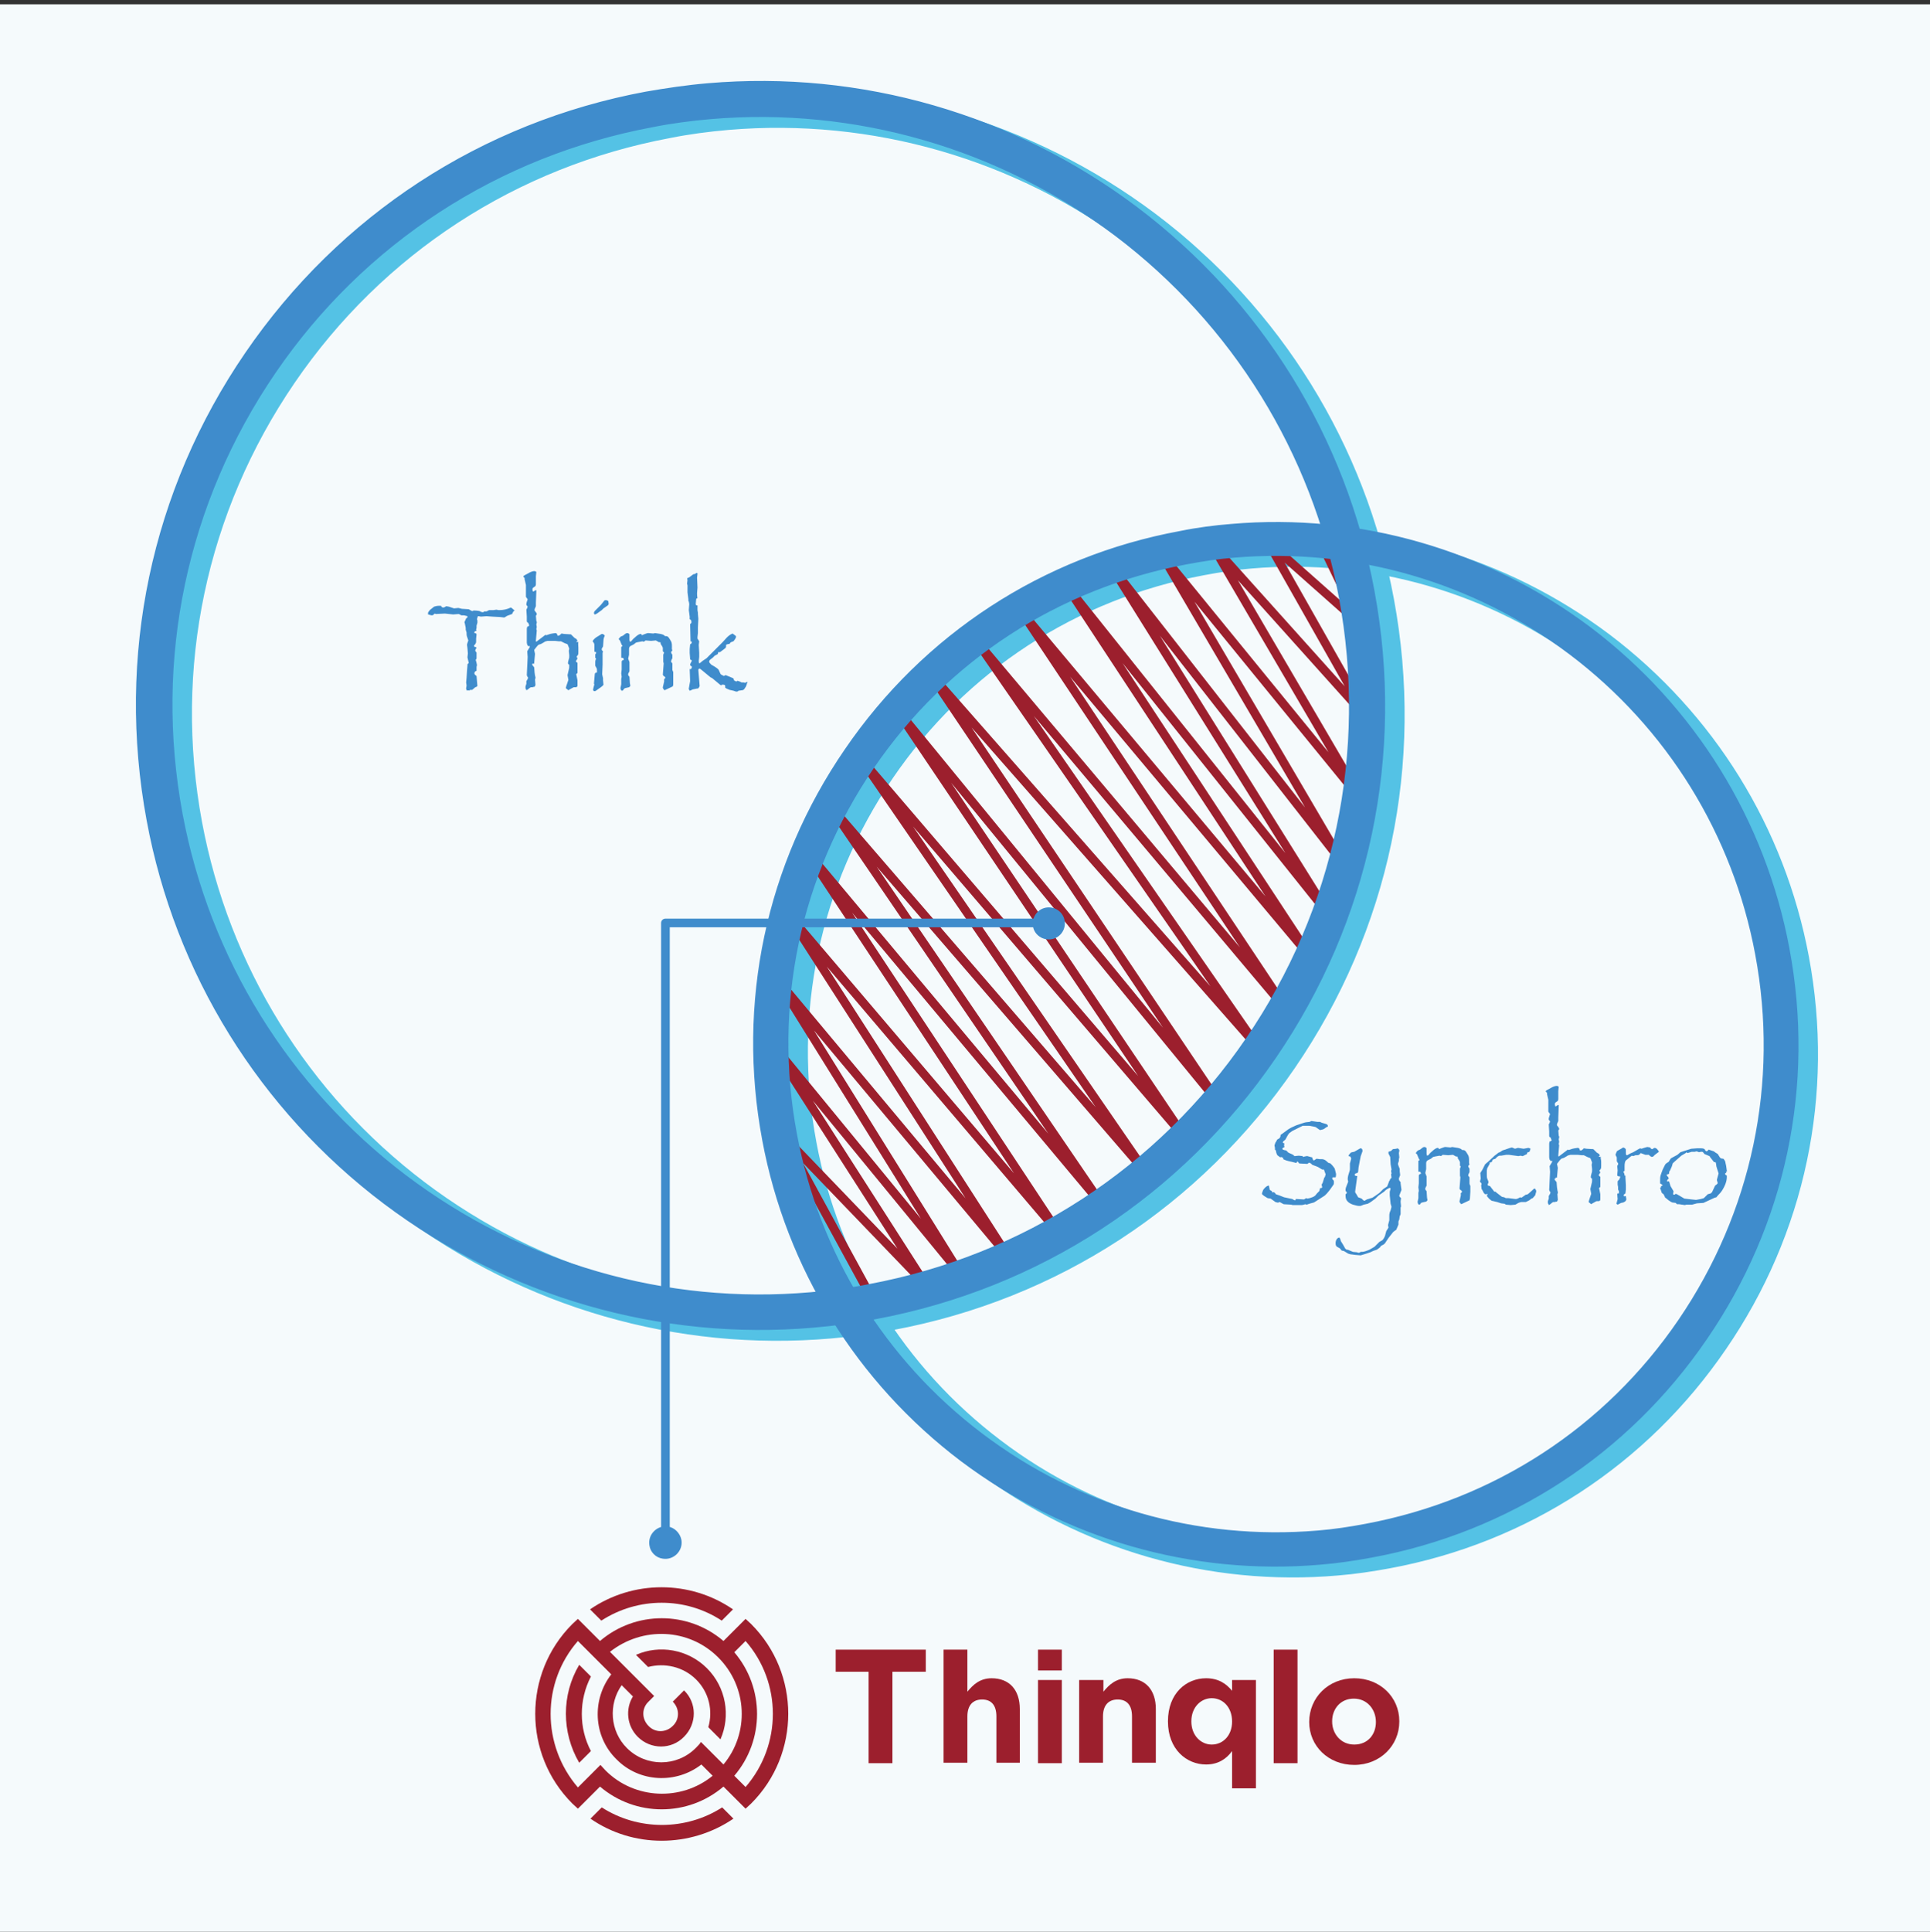 <?xml version="1.0" encoding="utf-8"?>
<!-- Generator: Adobe Illustrator 23.0.1, SVG Export Plug-In . SVG Version: 6.00 Build 0)  -->
<svg version="1.1" id="レイヤー_1" xmlns="http://www.w3.org/2000/svg" xmlns:xlink="http://www.w3.org/1999/xlink" x="0px"
	 y="0px" viewBox="0 0 445.5 445.8" style="enable-background:new 0 0 445.5 445.8;" xml:space="preserve">
<rect x="0" y="0" width="445.5" height="445.8" fill="#333333" stroke="none"/>
<style type="text/css">
	.st0{fill:#F5FAFC;}
	.st1{fill:#9C1F2D;}
	.st2{fill:#3F8CCC;}
	.st3{fill:#54C2E5;stroke:#54C2E5;stroke-width:7;stroke-linecap:round;stroke-linejoin:round;stroke-miterlimit:10;}
	.st4{fill:none;stroke:#9C1F2D;stroke-width:2;stroke-linecap:round;stroke-linejoin:round;stroke-miterlimit:10;}
	.st5{fill:#3F8CCC;stroke:#3F8CCC;stroke-width:6;stroke-miterlimit:10;}
</style>
<rect y="1" class="st0" width="445.5" height="445.1"/>
<g>
	<g>
		<g>
			<path class="st1" d="M160.7,387.6c3,3,3.9,7.2,2.8,11l2.8,2.8c2.4-5.4,1.3-12-3.1-16.4c-4.4-4.4-11-5.5-16.4-3.1l2.8,2.8
				C153.4,383.7,157.7,384.6,160.7,387.6z"/>
			<path class="st1" d="M134.6,416.2l0.9-0.9l0.4-0.4l0,0l2.6-2.6c8.2,7,20.3,7,28.5,0l2.8,2.8l2.3,2.3c0.4-0.4,0.9-0.8,1.3-1.2
				c11.4-11.4,11.4-30,0-41.4c-0.4-0.4-0.9-0.8-1.3-1.2l-1.2,1.2l0,0l-0.9,0.9l-0.4,0.4l0,0l-2.6,2.6c-8.2-7-20.3-7-28.5,0l-3.4-3.4
				l0,0l-1.7-1.7c-0.4,0.4-0.9,0.8-1.3,1.2c-11.4,11.4-11.4,30,0,41.4c0.4,0.4,0.9,0.8,1.3,1.2L134.6,416.2L134.6,416.2z
				 M172.1,412.4l-2.6-2.6c7-8.2,7-20.3,0-28.5l2.6-2.6C180.5,388.3,180.5,402.7,172.1,412.4z M165.8,382.5
				c6.8,6.8,7.2,17.5,1.2,24.7l-2.6-2.6l0,0l-0.4-0.4l-0.8-0.8l0,0l-1.4-1.4c-0.3,0.5-0.7,0.9-1.2,1.4c-4.4,4.4-11.5,4.4-15.9,0
				c-3.9-3.9-4.3-10.1-1.2-14.5l2.6,2.6c-1.8,2.9-1.4,6.8,1.1,9.3c3,3,7.8,3,10.7,0c3-3,3-7.8,0-10.7l-2.6,2.6
				c1.6,1.6,1.6,4.1,0,5.6c-1.6,1.6-4.1,1.6-5.6,0c-1.6-1.6-1.6-4.1,0-5.6l1.3-1.3l-5-5l0,0l-0.9-0.9l-4.3-4.3
				C148.3,375.3,159,375.7,165.8,382.5z M133.4,378.7l3.8,3.8l0,0l2.6,2.6l1.3,1.3c-4.5,5.8-4.2,14.3,1.2,19.6
				c5.3,5.4,13.8,5.7,19.6,1.2l2.6,2.6c-7.2,5.9-18,5.5-24.7-1.2c-0.4-0.4-0.8-0.9-1.2-1.3l-2.6,2.6l0,0l-2.6,2.6
				C125,402.7,125,388.3,133.4,378.7z"/>
			<path class="st1" d="M169.3,419.7l-2.6-2.6c-8.4,5.4-19.4,5.4-27.8,0l-2.6,2.6C146.1,426.5,159.3,426.5,169.3,419.7z"/>
			<path class="st1" d="M136.4,386.9l-2.7-2.7c-4.1,6.9-4.1,15.6,0,22.6l2.7-2.7C133.6,398.8,133.6,392.3,136.4,386.9z"/>
			<path class="st1" d="M166.6,374l2.6-2.6c-9.9-6.8-23.1-6.8-33,0l2.6,2.6C147.3,368.5,158.2,368.5,166.6,374z"/>
		</g>
	</g>
	<g>
		<path class="st1" d="M200.5,385.8h-7.6v-5.1h20.8v5.1H206v21.1h-5.5V385.8z"/>
		<path class="st1" d="M217.8,380.7h5.5v9.7c1.3-1.6,2.9-3.1,5.6-3.1c4.1,0,6.5,2.7,6.5,7.1v12.4H230v-10.7c0-2.6-1.2-3.9-3.3-3.9
			c-2.1,0-3.4,1.3-3.4,3.9v10.7h-5.5V380.7z"/>
		<path class="st1" d="M239.6,380.7h5.5v4.8h-5.5V380.7z M239.6,387.7h5.5v19.2h-5.5V387.7z"/>
		<path class="st1" d="M249.2,387.7h5.5v2.7c1.3-1.6,2.9-3.1,5.6-3.1c4.1,0,6.5,2.7,6.5,7.1v12.4h-5.5v-10.7c0-2.6-1.2-3.9-3.3-3.9
			c-2.1,0-3.4,1.3-3.4,3.9v10.7h-5.5V387.7z"/>
		<path class="st1" d="M284.4,404.1c-1.3,1.8-3.2,3.1-6,3.1c-4.5,0-8.8-3.5-8.8-9.9v-0.1c0-6.4,4.2-9.9,8.8-9.9c2.9,0,4.7,1.3,6,2.9
			v-2.5h5.5v25h-5.5V404.1z M284.4,397.3L284.4,397.3c0-3.3-2.1-5.4-4.7-5.4c-2.5,0-4.7,2.1-4.7,5.3v0.1c0,3.2,2.2,5.3,4.7,5.3
			C282.3,402.6,284.4,400.5,284.4,397.3z"/>
		<path class="st1" d="M294,380.7h5.5v26.2H294V380.7z"/>
		<path class="st1" d="M302.2,397.4L302.2,397.4c0-5.6,4.4-10.1,10.4-10.1c6,0,10.4,4.4,10.4,9.9v0.1c0,5.5-4.4,10-10.4,10
			C306.6,407.3,302.2,402.9,302.2,397.4z M317.6,397.4L317.6,397.4c0-2.9-2-5.4-5.1-5.4c-3.1,0-5,2.4-5,5.2v0.1c0,2.8,2,5.3,5.1,5.3
			C315.8,402.6,317.6,400.2,317.6,397.4z"/>
	</g>
</g>
<g>
	<path class="st2" d="M118.8,140.9l-0.3,0.2l-0.3,0.6l-1.1,0.4l-0.5,0.3c-0.1,0.1-0.2,0.1-0.3,0.1h0l-0.8-0.1l-1.9-0.1l-1.3-0.1
		l-1.3,0.1l-0.5-0.1l-0.2,0l-0.2,0.7l0.1,0.3l0,0.4v0.1l-0.2,0.7l0,0.5l-0.1,0.4l0.1,0.3c-0.2,0-0.4,0.1-0.4,0.1
		c-0.1,0.1-0.1,0.2-0.1,0.4c0.3,0,0.5,0.1,0.5,0.3l-0.1,1v0.7c0,0.3-0.2,0.6-0.5,0.9c0,0.1,0.1,0.2,0.1,0.2c0,0.1,0.1,0.1,0.2,0.1
		c0.1,0,0.2,0,0.2,0.1l0.1,0.2c-0.1,0.1-0.2,0.1-0.2,0.2c0,0.1-0.1,0.2-0.1,0.4l0.3,0.4v0.7v0.6c0,0.1-0.1,0.3-0.2,0.4l0.1,0.3
		L110,153l0.1,0.5l-0.1,0.4l0,0.3l0,0.6c-0.4,0.1-0.5,0.4-0.5,0.6c0,0.2,0.2,0.4,0.5,0.6l0.2,2.3l-0.2,0.2l-0.3,0.1l-0.7,0.6l-0.3,0
		h-0.2l-0.2,0.2c-0.1-0.1-0.2-0.1-0.3-0.1l-0.2,0.1l-0.2-0.4c0-0.1,0-0.1,0-0.1s0-0.1,0-0.1l0.1-0.6l-0.1-0.7l0.1-1.1l0.1-1.6
		l0.1-1.2v-0.3l0.3-0.3l-0.3-1.3l0.1-0.9l-0.1-1.2l-0.1-0.8l0,0c0-0.1,0.1-0.5,0.3-1l-0.1-0.3c-0.2-0.5-0.3-0.9-0.3-1.1v0l0-0.4
		l-0.2-0.7l0-0.4l-0.2-1l-0.1-0.3l0.4-0.9c0.2-0.1,0.3-0.2,0.3-0.3c0-0.1,0-0.2,0-0.2l-0.8-0.2h-0.3l-0.3,0l-0.6-0.3l-1.3,0.1
		l-1.9-0.2l-2.1,0.1l-0.3-0.1c-0.2,0.3-0.4,0.4-0.6,0.4h-0.1l-0.4-0.1l-0.4-0.1c0-0.3,0-0.5,0.1-0.6c0.1-0.1,0.2-0.2,0.3-0.4l1-0.8
		c0.3-0.1,0.7-0.2,1.2-0.2h0.4c0.1,0.3,0.3,0.4,0.5,0.4c0.2,0,0.4-0.1,0.7-0.3l0.6,0.1l1.2,0.4l1-0.1l0.8,0.2l1.6,0.1l0.7,0.4l0.3,0
		l0-0.1l0.3,0c0.6,0,1,0.1,1.1,0.1c0.1,0,0.3,0.1,0.4,0.2l0.5,0.1l0.3-0.2l0.5,0l0.6-0.3l1,0l0.7-0.1c0.3,0.1,0.5,0.1,0.7,0.1
		c0.9,0,1.8-0.2,2.6-0.6l0.2,0.1L118.8,140.9z"/>
	<path class="st2" d="M133.5,149.5l0,0.9c0,0.4,0,0.6-0.1,0.7c0,0.1-0.1,0.2-0.3,0.4l0.2,0.5l-0.4,0.6l0.4,0.4v2.3l-0.3,0.3l0.1,0.4
		l0.2,1l0,0.9v0.3c0,0.3-0.2,0.4-0.5,0.4l-0.4,0l-0.9,0.5l-0.3,0.2l-0.6-0.5l0.1-0.4l0.5-1.5l-0.2-1.1l0.3-1.3
		c0.1-0.3,0.1-0.6,0.1-1.1c-0.2-0.1-0.3-0.2-0.3-0.4c0-0.2,0.1-0.5,0.2-0.9c0.1-0.2,0.1-0.5,0.1-0.8v-0.1l-0.1-1l0.1-0.5l-0.1-0.3
		l-0.2-0.5c-0.1-0.2-0.1-0.3-0.3-0.3l-0.5-0.2l-0.8-0.4l-0.5,0l-0.9-0.1l-1.1,0l-0.6,0c-0.3,0.1-0.6,0.1-0.8,0.3l-0.7,0.4l-0.6,0.2
		l-0.3,0.3l-0.4,0.5l-0.3,0.4l0.2,0.9l-0.2,2.1l0,0.2l-0.2-0.1l-0.1,0.1h-0.2l0.1,0.3l0.4,0.5c0,0,0,0,0,0l0.1,1.2l0.1,0.7l0.1,0.4
		v0.2l-0.1,0.3l0.1,1.3l-0.2,0.4l-0.1,0l-0.1,0l-0.3,0.1c-0.1,0-0.2,0-0.4,0l-0.3,0.2c-0.3,0.3-0.5,0.4-0.7,0.5l-0.1-0.3l-0.1-0.1
		l0-0.5l0.2-0.6v-0.6l0.3-0.5l0.1-0.3c-0.2-0.3-0.3-0.5-0.3-0.6l0.2-4.2l-0.1-1.3l0.6-1l-0.1-0.3l-0.2,0.2c-0.1-0.1-0.2-0.3-0.3-0.4
		c0-0.1-0.1-0.3-0.1-0.5v-3.2l0.1-0.5h0.2l0.3-0.3c-0.1-0.1-0.2-0.2-0.2-0.5c-0.2-0.1-0.4-0.3-0.4-0.4v-1.1l-0.1-1.6l0.2-0.4
		l0.1-0.3l-0.3-0.4l0-0.3l0.1-0.4l0.1-0.3l0.1-0.3c-0.2-0.3-0.4-0.5-0.4-0.6l0-2.7l-0.3-1.3v-0.3l-0.3-0.3c0-0.2,0.2-0.3,0.4-0.4
		l1.1-0.6c0.4-0.2,0.8-0.3,1-0.3c0.3,0,0.4,0.1,0.5,0.2l-0.1,1l0,1.8c0,0.3-0.1,0.5-0.3,0.6l-0.3,0.2c-0.1,0.1-0.2,0.2-0.2,0.4
		c0,0,0,0.2,0.1,0.5l0.2,0c0.2-0.2,0.4-0.3,0.6-0.3v0.3l-0.1,2.6l0,0.8l-0.3,0.7v0.3c0.3,0.4,0.5,0.6,0.5,0.8v0.1l-0.2,0.3v0
		l0.1,1.2l0.1,0.2l0,0.2l-0.1,0.4l0.1,0.6l-0.1,0.5l0.1,0.3l-0.2,2.3l0,0.2l0.1,0.1l2.1-1.6l0.2,0.1l0.9-0.3l0.5-0.1l0.7-0.1
		c0.3,0,0.4,0.2,0.5,0.6h0.3l0.3-0.2l0.3-0.3l0.6,0.1l1.6,0.1l0.8,0.8l0.5,0.3l0.2,0.4l-0.3,0.2c0.2,0.1,0.3,0.1,0.3,0.1l0.2-0.1
		C133.4,148.6,133.5,149,133.5,149.5z"/>
	<path class="st2" d="M139.6,146.7c-0.2,0.4-0.3,0.8-0.3,1.1l-0.1,1.4l-0.3,0.5c0,0,0,0,0,0.1c0,0,0,0,0,0.1c0,0.1,0.1,0.3,0.3,0.4
		l-0.1,0.4v2.7l-0.1,2.2l0.2,0.9v0.5l0.1,1c0,0.1-0.3,0.4-0.9,0.8l-0.7,0.5c-0.1,0.1-0.3,0.2-0.4,0.2c-0.1,0-0.2,0-0.3-0.1
		c-0.1-0.1-0.1-0.2-0.1-0.2c0-0.2,0.1-0.5,0.2-0.9l0.1-0.4l-0.1-0.1l0.2-2.3l0.1-0.2l0.4-0.1v-0.4c0-0.3,0-0.5-0.1-0.6
		c0-0.1-0.2-0.3-0.3-0.6l0-0.5v-0.1l0-0.2c0-0.3,0.1-0.6,0.2-0.8l-0.2-0.2l0-0.8c0.1-0.1,0.2-0.2,0.2-0.3l0-0.2l-0.4-0.1v-0.4l0-0.4
		v-0.6c0-0.3,0-0.4-0.1-0.6c-0.1-0.1-0.2-0.3-0.3-0.4c0.1-0.3,0.4-0.6,0.8-0.9l1.3-0.8C139.2,146.3,139.4,146.4,139.6,146.7z
		 M140.5,139.3c0,0.2-0.1,0.3-0.2,0.4l-1,0.7l-0.4,0.4l-0.7,0.5c-0.5,0.4-0.8,0.5-0.9,0.5c0,0-0.1,0-0.1-0.1
		c-0.1-0.1-0.1-0.1-0.1-0.2c0-0.2,0.1-0.4,0.2-0.5l1.4-1.4l0.8-1c0.1-0.1,0.2-0.1,0.4-0.1c0.2,0,0.3,0.1,0.5,0.2
		C140.4,138.9,140.5,139.1,140.5,139.3z"/>
	<path class="st2" d="M155.4,158l-0.1,0.4l-1.9,0.9c-0.3-0.3-0.4-0.5-0.4-0.6v-0.1l0.3-1.3l0-0.6l0.1,0l0.2-0.3
		c-0.1-0.1-0.1-0.2-0.2-0.3c-0.1,0-0.2-0.1-0.3-0.2l-0.1-0.2l0.2-2.6l-0.1-0.4l0-0.5v-1.1l0.2-0.5l-0.3-0.3l0-0.8
		c-0.1-0.3-0.3-0.6-0.5-0.9v-0.1c0-0.1,0-0.2-0.1-0.3l-0.3,0l-0.7-0.4l-1.1,0.1l-1.3-0.1c-0.1,0.1-0.2,0.2-0.4,0.3l-0.3-0.1
		l-1.1,0.2l-0.4,0.1l-0.5,0.4l-0.6,0.3c-0.3,0.1-0.5,0.4-0.5,0.7l0,1.4l-0.2,0.9l0.3,0.8v0.4l0,1.7l-0.3,0.6l0,0.2v0.1l0.3,0.4
		l0.1,1.5l0.1,0.5c0,0.1,0,0.1-0.1,0.2c-0.1,0.1-0.1,0.2-0.2,0.2l-0.9,0.2L144,159c-0.1,0.3-0.3,0.4-0.4,0.4c-0.1,0-0.2-0.1-0.3-0.2
		c0,0,0,0,0-0.1c0,0,0,0,0-0.1c0-0.1-0.1-0.1-0.1-0.1l0.2-1l0-1.2l0.1-0.5l-0.1-0.8l0.1-0.9l0-1.8c0-0.2,0.2-0.4,0.5-0.4
		c0-0.2-0.1-0.3-0.1-0.4c-0.1-0.1-0.2-0.1-0.5-0.1l0-2.5l0.3-0.2l-0.2-0.3l-0.4-1l-0.3-0.3l0.2-0.3l0.3-0.3l0.5-0.2l0.5-0.4
		c0.1-0.1,0.3-0.2,0.5-0.2c0.1,0,0.2,0,0.3,0.1c0.1,0.1,0.2,0.1,0.2,0.2l0,1.3l0.1,0.4l0.3-0.1c0.3-0.4,0.7-0.8,1.2-1.2
		c0.5-0.4,0.8-0.5,1-0.5c0.1,0,0.2,0.1,0.3,0.3c0.2-0.1,0.4-0.2,0.7-0.3c0.3-0.1,0.5-0.2,0.7-0.2h0.1l1.1,0.1l0.4-0.1l1.3,0.2
		c0.4,0.1,0.8,0.2,1,0.5l0.2,0c0.3,0,0.5,0.1,0.7,0.4l0.2,0.3l0.3,0.5c0.1,0.2,0.2,0.5,0.2,1v0.8l0.1,0.3l-0.3,0.4l0.1,0.3l0.2,0.3
		v0.3v0.3c0,0.1,0,0.1,0,0.2l-0.2,0.4c0,0.1-0.1,0.2-0.1,0.4l0.3,0.4l0,0.4l0,1v0.1l0.2,0.5l0,1.3L155.4,158z"/>
	<path class="st2" d="M172.4,157.8c0,0.1-0.1,0.4-0.3,0.8l-0.1,0.1c-0.2,0.4-0.4,0.6-0.8,0.6l-0.7,0.1l-0.3,0.2c0,0-0.1,0-0.1,0
		c-0.1,0-0.2,0-0.2,0l-0.6-0.2l-0.9-0.2l-0.7-0.3l-0.3-0.2l0-0.4c0-0.2-0.2-0.3-0.5-0.3h-0.3l-0.1,0.2l-0.3-0.2l-1.8-1.5l-0.4-0.2
		l-2.3-1.9c-0.1,0-0.1-0.1-0.2-0.1c-0.1,0-0.1,0-0.2,0.1c-0.1,0.1-0.1,0.1-0.1,0.2v0l0.3,3.7c0,0.1-0.1,0.2-0.2,0.4
		s-0.2,0.2-0.4,0.2l-1,0.2l-0.4,0.2l-0.3,0.1c-0.1-0.2-0.2-0.3-0.2-0.4v-0.1l0.3-1.7l-0.1-2.8l0.3,0c0.1-0.1,0.2-0.3,0.2-0.4
		c0,0,0-0.1,0-0.2c-0.3-0.1-0.4-0.3-0.4-0.4c0-0.1,0.1-0.4,0.4-0.9c0-0.1-0.1-0.2-0.4-0.3V152l-0.1-1.3l0-0.9l0.1-1.1
		c0.1-0.1,0.2-0.1,0.3-0.2c0-0.1,0.1-0.2,0.1-0.4l-0.3-0.1l-0.1-4c0.2-0.1,0.3-0.2,0.3-0.4c0-0.1,0-0.3-0.1-0.5l-0.3-0.2v-0.6
		l-0.2-1.5l0.1-1.4l-0.1-0.6l-0.1-0.1l0-0.4l-0.2-1.6l0-1.6l-0.1-0.4l0.1-0.9l-0.1-0.2c0.1-0.1,0.1-0.2,0.1-0.2c0,0,0.1-0.1,0.3-0.1
		c0,0,0.3-0.2,0.8-0.6l0.3-0.2c0.1,0,0.3,0,0.4-0.1l0.3-0.2l0.2,0.1v0.2H161l-0.1,0.8l0.1,2.3l-0.1,1.3c0,0.3,0,0.7,0.1,1.1
		l-0.3,0.2l-0.1,1.2l0.1,0.3l0.3,0l0,0.2l0,0.9l0.1,0.6l0,0.3l0.1,1.1l-0.1,2v1.3v0l-0.1,0.9v0.2c0,0.2,0,0.3,0.1,0.3l0.3,0.5
		c0,0,0,0,0,0c0,0,0,0,0,0l-0.1,0.8v0.1l0.1,1.7v0.3l0,0.7l-0.1,0.9v0c0,0.1,0,0.3,0.1,0.6l0.2-0.1l0.6-0.5l0.9-0.6l1.9-1.9l1.8-1.8
		l0.9-1c0.3-0.3,0.7-0.7,1.4-1l0.4,0.3c0.3,0.2,0.4,0.3,0.4,0.4c0,0.3-0.2,0.6-0.6,1.1l-0.3,0.1c-0.2,0.1-0.3,0.1-0.4,0.2
		c-0.1,0.1-0.1,0.2-0.2,0.3c-0.3,0-0.6,0.1-0.8,0.2v0.3c0,0.3-0.1,0.4-0.2,0.5l-0.8,0.6l-0.4,0.3l-0.2,0h-0.2
		c-0.1,0.3-0.1,0.5-0.2,0.5l-0.6,0.3l-0.5,0.5l-0.4,0.3c-0.3,0.2-0.4,0.4-0.4,0.6c0,0.2,0.2,0.4,0.5,0.7c1.1,0.6,1.6,1,1.7,1.2
		l0.4,0.9c0.1,0.2,0.4,0.3,0.8,0.5l0.4-0.2l1.7,0.7c0.1,0.1,0.2,0.2,0.2,0.3l0,0.2l0.6,0.3l0.2-0.2l0.6,0.2l0.4,0.2h0.4
		c0.1,0,0.2,0,0.4,0.1c0.1-0.1,0.3-0.2,0.4-0.2c0.1,0,0.1,0,0.2,0C172.4,157.7,172.4,157.7,172.4,157.8z"/>
</g>
<g>
	<path class="st2" d="M308.4,270.9c0,0.2,0,0.5-0.1,0.8l-0.6,0l-0.2,0.1l0.1,0.4c0.2,0.1,0.3,0.3,0.3,0.5c0,0.4,0,0.6-0.1,0.7
		l-0.7,1l-0.3,0.4l-0.5,0.6l-0.5,0.5l-0.3,0.2l-2.2,1.4l-1.1,0.3c-0.3,0.1-0.5,0.2-0.6,0.2c0,0-0.1,0-0.3-0.1
		c-0.3,0.1-0.6,0.2-0.9,0.2l-0.7,0h-1.3l-0.4-0.1l-1.7-0.1l-0.9-0.5l-0.4,0.1l0.2,0.1l-0.4-0.1l-0.4-0.1l-1.1-0.8l-0.7-0.1l-0.8-0.5
		c-0.3-0.2-0.5-0.4-0.5-0.5c0-0.2,0.1-0.4,0.2-0.7c0.1-0.3,0.3-0.5,0.5-0.7c0.3-0.3,0.6-0.5,0.9-0.5l0.2,1c0.2,0.1,0.3,0.2,0.4,0.2
		c0.1,0.1,0.1,0.2,0.2,0.4l0.3-0.1l0.3,0.2l0.2,0.3l0.9,0.3l1,0.4l1.9,0.4c0.3,0.2,0.5,0.3,0.6,0.3c0.1,0,0.2-0.1,0.2-0.3l0.2,0
		l1.7,0.1l0.5-0.3l0.3,0.1l0.5-0.1l0.6-0.2c0.3-0.1,0.6-0.3,0.7-0.4l0.4-0.5l0.5-0.5c0.1-0.1,0.1-0.3,0.2-0.7c0.4,0,0.5-0.1,0.5-0.3
		l-0.1-0.3l0-0.3l0.2-0.3l0.4-1.3h0.1L306,271l-0.3-0.8l-0.1-0.3l-0.4,0l-1-0.6l-1.3-0.5l-0.3-0.3l-0.4-0.2l-0.3,0.2l-0.1,0.1
		l-1.9-0.1l-0.4-0.5l-0.3,0.4l-0.3-0.1l-0.8-0.2c-0.5-0.1-0.9-0.2-1.2-0.3c-0.3-0.1-0.5-0.2-0.7-0.3l0-0.3l-0.5-0.2
		c0,0-0.1,0-0.2,0.1c-0.3-0.3-0.6-0.4-0.7-0.6s-0.2-0.4-0.3-0.9l0.1,0l-0.3-0.3l0-0.4l-0.1-0.5v-0.1l0.2-0.6l0.2-0.3l0.2-0.4
		l0.5-0.3c0.2-0.2,0.3-0.4,0.3-0.8l0.3-0.2l1.5-1.1l0.7-0.4l1.1-0.5l1.5-0.5l0.3-0.1l0.4-0.1l0.9-0.1l0.4-0.2l1.4,0.2l0.6,0l0.4,0.2
		l0.7,0.2c0.5,0.1,0.7,0.3,0.7,0.5c0,0.1,0,0.1,0,0.2c-0.2,0.1-0.3,0.1-0.3,0.1l-0.4,0.3c-0.2,0.2-0.6,0.3-1.1,0.4l-0.3-0.2
		l-0.7-0.5l-0.4-0.1l-1.1-0.2l-0.7,0l-0.8,0l-1.4,0.7l-1,0.5l-0.7,0.5l-0.3,0.4l-0.6,1.1l-0.5,0.4l-0.1,0.3l0.4,0.2
		c0,0.1-0.1,0.2-0.1,0.3c0,0.1,0,0.2,0.1,0.5l-0.5,0.3l0.1,0.3l0.3,0.1l0.5,0.1l0.5,0.5l1.1,0.5l0.3,0.3l1-0.1l0.9,0.1l0.1,0.2
		l0.3-0.1l0.5-0.1c0.1,0,0.2,0,0.2,0l0.7,0.2l0.4,0.1c0.1,0.4,0.2,0.7,0.4,0.7c0,0,0,0,0,0s0,0,0,0l0.6-0.4l0.7,0.1l0.5,0
		c0.3,0,0.6,0.1,0.9,0.3l0.7,0.6c0,0,0,0,0,0c0,0,0.1,0,0.1,0c0.1,0,0.1,0,0.1,0h0c0.1,0,0.5,0.3,1,1l0.2,0.3l0.1,0.4L308.4,270.9z"
		/>
	<path class="st2" d="M323.5,274.6l-0.5,1.3v0.1l0.1,0.2l0.3,0.3l-0.1,0.8l0.1,1.1l-0.1,0.3l0,1.5l-0.2,0.5l-0.1,0.7l-0.2,0.5l0,0.7
		l-0.5,1.2L322,284l-0.4,0.3l-1.1,1.4l-0.6,0.9c-0.2,0.4-0.5,0.6-0.7,0.7l-0.4,0.2l-0.3,0.4l-0.4,0.3l-0.3,0.2l-0.6,0.2
		c0,0-0.3,0.1-0.9,0.4l-0.9,0.3l-1.3,0.4l-1.3-0.1l-0.7-0.1c-0.3,0-0.6-0.1-0.9-0.2l-1-0.6l-0.5-0.1l-0.4-0.5l-0.7-0.4
		c-0.2-0.1-0.3-0.4-0.3-0.8c0-0.4,0.1-0.8,0.4-1.1c0.1-0.1,0.3-0.2,0.5-0.2l0.2,0.4l0.1,0.4l0.5,0.8l0.5,0.9
		c0.2,0.2,0.3,0.3,0.4,0.3h0l0.2,0l1.2,0.5l1,0.1c0.1,0.1,0.2,0.1,0.4,0.1c0.1,0,0.2-0.1,0.4-0.2l0.3,0c0.4,0,1-0.2,1.7-0.5
		c0.6-0.3,1-0.6,1.2-0.7l1.1-1.1l0.7-0.4c0.2-0.2,0.4-0.5,0.6-1l0.3-1.1l0.5-0.8l-0.1-0.6l0.3-1.1l0-1.1c0-0.4,0.1-0.8,0.3-1.2
		l0.2-0.8l-0.2-0.7l-0.2-1.9l0-0.3V275l0.2-0.7l-0.2-0.2l-0.4,0.2l-0.5,0.3l-0.4,0.4l-1.3,0.9l-0.7,0.7l-1.1,0.8
		c-0.3,0.2-0.5,0.3-0.7,0.4l-0.9,0.2l-0.5,0.2c-0.2,0.1-0.4,0.1-0.5,0.1c-0.4,0-0.8-0.1-1.5-0.3c-0.6-0.2-1-0.5-1.2-0.7
		c-0.4-0.4-0.5-0.8-0.5-1.4l0-0.3c0.2-0.1,0.3-0.3,0.3-0.4c0,0,0,0,0,0c0,0,0,0,0,0l-0.3-0.4l0-0.4l0.1-0.4l0.5-1.3l-0.1-0.5v-0.2
		c0-0.1,0-0.3,0.1-0.7l0.3-1c0.1-0.2,0.1-0.5,0.1-0.7l0-1.1l0.3-1.1c0-0.1-0.1-0.3-0.2-0.5l-0.4-0.1l0-0.2l0.5-0.6l0.3-0.1l0.5-0.1
		l1.4-0.8h0.1c0.1,0,0.3,0.1,0.3,0.2c0.1,0.1,0.1,0.3,0.1,0.4v0.1l-0.4,1.1l-0.2,1l-0.3,1.6l-0.1,1c0,0.1-0.1,0.2-0.2,0.3l-0.4,0.1
		c-0.1,0.1-0.2,0.2-0.2,0.3c0,0.2,0.2,0.3,0.6,0.3l-0.4,2.9l-0.1,0.8l0.1,0.2l0.2,0.3l0.4,0.7l0.8,0.3l0.4,0.4l0.2,0.1h0.1l0.5-0.3
		l1.3-0.4l0.6-0.4l1-0.7l0.9-0.9l0.6-0.4l0.3-0.2l0.5-1.3l0.1-0.1l0.1-0.3l0.3-0.3l-0.1-0.8l0.1-0.2l-0.1-0.6l0.1-0.3l-0.2-1.2
		l-0.1-1.7l-0.4-0.8c0,0,0-0.1,0-0.2v-0.2l0.6-0.2l0.4-0.4l0.8-0.1l0.3-0.1c0.3,0.2,0.4,0.3,0.4,0.5v0.1l-0.1,0.5l0.1,1l-0.1,0.4
		v0.4l-0.2,0.6l0,0.2c0.1,0.3,0.2,0.6,0.3,0.8c0.1,0.2,0.1,0.3,0.1,0.4v0.4l0.1,0.9l-0.2,0.5c0,0.1-0.1,0.2-0.1,0.3
		c0,0.3,0.1,0.5,0.4,0.8l0,0.3L323.5,274.6z"/>
	<path class="st2" d="M339.3,276.6l-0.1,0.4l-1.9,0.9c-0.3-0.3-0.4-0.5-0.4-0.6v-0.1l0.3-1.3l0-0.6l0.1,0l0.2-0.3
		c-0.1-0.1-0.1-0.2-0.2-0.3c-0.1,0-0.2-0.1-0.3-0.2l-0.1-0.2l0.2-2.6l-0.1-0.4l0-0.5v-1.1l0.2-0.5L337,269l0-0.8
		c-0.1-0.3-0.3-0.6-0.5-0.9v-0.1c0-0.1,0-0.2-0.1-0.3l-0.3,0l-0.7-0.4l-1.1,0.1l-1.3-0.1c-0.1,0.1-0.2,0.2-0.4,0.3l-0.3-0.1
		l-1.1,0.2l-0.4,0.1l-0.5,0.4l-0.6,0.3c-0.3,0.1-0.5,0.4-0.5,0.7l0,1.4l-0.2,0.9l0.3,0.8v0.4l0,1.7l-0.3,0.6l0,0.2v0.1l0.3,0.4
		l0.1,1.5l0.1,0.5c0,0.1,0,0.1-0.1,0.2c-0.1,0.1-0.1,0.2-0.2,0.2l-0.9,0.2l-0.3,0.1c-0.1,0.3-0.3,0.4-0.4,0.4
		c-0.1,0-0.2-0.1-0.3-0.2c0,0,0,0,0-0.1c0,0,0,0,0-0.1c0-0.1-0.1-0.1-0.1-0.1l0.2-1l0-1.2l0.1-0.5l-0.1-0.8l0.1-0.9l0-1.8
		c0-0.2,0.2-0.4,0.5-0.4c0-0.2-0.1-0.3-0.1-0.4c-0.1-0.1-0.2-0.1-0.5-0.1l0-2.5l0.3-0.2l-0.2-0.3l-0.4-1l-0.3-0.3l0.2-0.3l0.3-0.3
		l0.5-0.2l0.5-0.4c0.1-0.1,0.3-0.2,0.5-0.2c0.1,0,0.2,0,0.3,0.1c0.1,0.1,0.2,0.1,0.2,0.2l0,1.3l0.1,0.4l0.3-0.1
		c0.3-0.4,0.7-0.8,1.2-1.2c0.5-0.4,0.8-0.5,1-0.5c0.1,0,0.2,0.1,0.3,0.3c0.2-0.1,0.4-0.2,0.7-0.3c0.3-0.1,0.5-0.2,0.7-0.2h0.1
		l1.1,0.1l0.4-0.1l1.3,0.2c0.4,0.1,0.8,0.2,1,0.5l0.2,0c0.3,0,0.5,0.1,0.7,0.4l0.2,0.3l0.3,0.5c0.1,0.2,0.2,0.5,0.2,1v0.8l0.1,0.3
		l-0.3,0.4l0.1,0.3l0.2,0.3v0.3v0.3c0,0.1,0,0.1,0,0.2l-0.2,0.4c0,0.1-0.1,0.2-0.1,0.4l0.3,0.4l0,0.4l0,1v0.1l0.2,0.5l0,1.3
		L339.3,276.6z"/>
	<path class="st2" d="M354.6,274.9c0,0.1,0,0.1,0,0.1l-0.2,0.7c0,0,0,0,0,0c0,0,0,0,0,0.1l-0.6,0.7l-0.3,0.1L353,277l-0.2,0.1
		l-0.6,0.3h-0.1l-0.9,0c-0.2,0-0.4,0.1-0.7,0.2l-0.7,0.4l-1.1,0.1l-1.1-0.1l-0.3-0.2l-0.8-0.1l-0.9-0.3l-1.3-0.3l-0.6-0.5l-0.5-0.6
		l0.2-0.5c-0.2,0.1-0.3,0.1-0.5,0.1h-0.1l-0.3-0.3l-0.3-0.6l-0.2-0.3l-0.1-0.8l0.1-0.4l-0.1-0.2l-0.3-0.3l0.2-0.7l-0.1-1.3l0.5-0.8
		l0.6-1.2l0.8-0.7l1.4-1.3l0.4-0.3l0.5-0.4l0.3-0.1l0.6-0.4l1.8-0.6l0.4-0.1c0,0,0,0,0,0c0,0,0,0,0,0l0.7,0.3l0.7-0.2l1.3,0.2
		l1.1-0.2c0.1,0,0.3,0.1,0.5,0.2c-0.1,0.3-0.2,0.5-0.2,0.6s-0.3,0.2-0.6,0.3l0,0.3l-0.6,0.3l-0.4,0.2h-0.1l-0.4-0.1l-0.5,0.1
		l-2.2-0.3c-0.1,0-0.2,0-0.3,0c-0.1,0-0.2,0-0.3,0l-1.2,0.2h-0.4c-0.3,0.1-0.6,0.3-0.9,0.7l-0.6,0.2l-0.3,0.6l-0.5,0.1
		c0,0.1,0.1,0.1,0.1,0.2l-0.6,1.1l-0.1,0.5l0,0.9c0,0.4,0,0.8,0.1,1s0.2,0.5,0.3,0.8l-0.1,0.3c-0.1,0.2-0.1,0.3-0.1,0.3
		c0,0.1,0,0.1,0.1,0.2c0.3,0.1,0.4,0.1,0.4,0.1c0.1,0.1,0.2,0.2,0.4,0.5l0.4,0.5c0,0,0,0.1,0.1,0.1c0,0,0,0.1,0.1,0.2h0.3l0.2,0.2
		l0.9,0.7l0.4,0.3l0.5,0.1l0.4,0.2l0.6,0l1.6,0.2c0,0,0,0,0.1,0c0.2,0,0.5-0.1,1-0.4l0.3,0.1l1-0.7c0.3,0,0.5-0.1,0.7-0.3
		c0.2-0.2,0.6-0.5,1-0.9c0.1-0.1,0.2-0.2,0.3-0.2c0.1,0,0.1,0,0.2,0.1C354.6,274.7,354.6,274.8,354.6,274.9z"/>
	<path class="st2" d="M369.6,268.1l0,0.9c0,0.4,0,0.6-0.1,0.7c0,0.1-0.1,0.2-0.3,0.4l0.2,0.5l-0.4,0.6l0.4,0.4v2.3l-0.3,0.3l0.1,0.4
		l0.2,1l0,0.9v0.3c0,0.3-0.2,0.4-0.5,0.4l-0.4,0l-0.9,0.5l-0.3,0.2l-0.6-0.5l0.1-0.4l0.5-1.5l-0.2-1.1l0.3-1.3
		c0.1-0.3,0.1-0.6,0.1-1.1c-0.2-0.1-0.3-0.2-0.3-0.4c0-0.2,0.1-0.5,0.2-0.9c0.1-0.2,0.1-0.5,0.1-0.8v-0.1l-0.1-1l0.1-0.5l-0.1-0.3
		l-0.2-0.5c-0.1-0.2-0.1-0.3-0.3-0.3l-0.5-0.2l-0.8-0.4l-0.5,0l-0.9-0.1l-1.1,0l-0.6,0c-0.3,0.1-0.6,0.1-0.8,0.3l-0.7,0.4l-0.6,0.2
		l-0.3,0.3l-0.4,0.5l-0.3,0.4l0.2,0.9l-0.2,2.1l0,0.2l-0.2-0.1L359,272h-0.2l0.1,0.3l0.4,0.5c0,0,0,0,0,0l0.1,1.2l0.1,0.7l0.1,0.4
		v0.2l-0.1,0.3l0.1,1.3l-0.2,0.4l-0.1,0l-0.1,0l-0.3,0.1c-0.1,0-0.2,0-0.4,0l-0.3,0.2c-0.3,0.3-0.5,0.4-0.7,0.5l-0.1-0.3l-0.1-0.1
		l0-0.5l0.2-0.6V276l0.3-0.5l0.1-0.3c-0.2-0.3-0.3-0.5-0.3-0.6l0.2-4.2l-0.1-1.3l0.6-1l-0.1-0.3l-0.2,0.2c-0.1-0.1-0.2-0.3-0.3-0.4
		c0-0.1-0.1-0.3-0.1-0.5v-3.2l0.1-0.5h0.2l0.3-0.3c-0.1-0.1-0.2-0.2-0.2-0.5c-0.2-0.1-0.4-0.3-0.4-0.4v-1.1l-0.1-1.6l0.2-0.4
		l0.1-0.3l-0.3-0.4l0-0.3l0.1-0.4l0.1-0.3l0.1-0.3c-0.2-0.3-0.4-0.5-0.4-0.6l0-2.7l-0.3-1.3v-0.3l-0.3-0.3c0-0.2,0.2-0.3,0.4-0.4
		l1.1-0.6c0.4-0.2,0.8-0.3,1-0.3c0.3,0,0.4,0.1,0.5,0.2l-0.1,1l0,1.8c0,0.3-0.1,0.5-0.3,0.6l-0.3,0.2c-0.1,0.1-0.2,0.2-0.2,0.4
		c0,0,0,0.2,0.1,0.5l0.2,0c0.2-0.2,0.4-0.3,0.6-0.3v0.3l-0.1,2.6l0,0.8l-0.3,0.7v0.3c0.3,0.4,0.5,0.6,0.5,0.8v0.1l-0.2,0.3v0
		l0.1,1.2l0.1,0.2l0,0.2l-0.1,0.4l0.1,0.6l-0.1,0.5l0.1,0.3l-0.2,2.3l0,0.2l0.1,0.1l2.1-1.6l0.2,0.1l0.9-0.3l0.5-0.1l0.7-0.1
		c0.3,0,0.4,0.2,0.5,0.6h0.3l0.3-0.2l0.3-0.3l0.6,0.1l1.6,0.1l0.8,0.8l0.5,0.3l0.2,0.4l-0.3,0.2c0.2,0.1,0.3,0.1,0.3,0.1l0.2-0.1
		C369.4,267.2,369.6,267.6,369.6,268.1z"/>
	<path class="st2" d="M382.9,265.8c0,0,0,0.1-0.1,0.1l-0.8,0.6l-0.4,0.4l-0.3,0.1l-0.4-0.2l-0.3-0.3l-0.8,0l-0.8-0.3l-0.3-0.1
		c-0.1,0.2-0.2,0.3-0.4,0.4c-0.1,0.1-0.4,0.1-0.8,0.1l-0.5,0.2l-0.3-0.1l-0.3,0.2l-1.1,0.9c-0.2,0.2-0.3,0.7-0.3,1.3l0,1.1l-0.3,0.2
		c0.2,0.3,0.3,0.6,0.3,0.9h0.2l0,0.4l0.1,1.8l0,1l-0.1,0.9c-0.3,0.2-0.4,0.3-0.4,0.4c0,0,0,0.1,0.1,0.3l0.4-0.1l0,0.1l0.1,0.6v0.1
		c0,0.1-0.1,0.3-0.2,0.4c-0.1,0.1-0.3,0.2-0.5,0.3l-0.5,0.1l-0.8,0.4l-0.3-0.2l0.1-0.3l0.2-0.8l-0.1-1.1l0.1-0.2h0.3v-0.2l0-0.3
		l-0.2-0.4l0-0.6l-0.1-0.5v0V273l0-0.4c0,0,0.1-0.1,0.1-0.1c0-0.1,0.1-0.1,0.2-0.2c0.1-0.1,0.1-0.2,0.2-0.4l0.1-0.3l0-0.1
		c-0.4,0-0.7-0.1-0.7-0.3l0.1-1.1l-0.1-1c0-0.1,0.1-0.2,0.2-0.3v-0.4l-0.2-0.2l-0.1-0.3l0-0.8l-0.3-0.6c0.1-0.3,0.2-0.6,0.4-0.9
		l0.9-0.5l0.5-0.3c0.3,0.1,0.4,0.2,0.5,0.3s0.1,0.3,0.1,0.5v0.1v0.4c0,0.3,0.1,0.5,0.2,0.5h0.1l0.7-0.4l0.7-0.3l1.2-0.7l0.4-0.2
		l0.3,0.1l0.6-0.2c0.4-0.1,0.6-0.2,0.8-0.2l0.6,0.1c0.2,0.3,0.3,0.4,0.5,0.4c0,0,0,0,0,0c0,0,0,0,0,0l0.3-0.2c0.1,0,0.1-0.1,0.2-0.1
		c0.2,0,0.5,0.1,0.7,0.4C382.8,265.5,382.9,265.7,382.9,265.8z"/>
	<path class="st2" d="M398.7,270.4l-0.3-0.1l0.1,0.3l-0.3,0.2c0,0.2,0.1,0.3,0.1,0.3c0,0,0.1,0.1,0.3,0.2l0,0.3c0,1-0.4,2.1-1.2,3.3
		c-0.2,0.3-0.4,0.5-0.7,0.8c-0.3,0.3-0.4,0.5-0.5,0.6l-0.4,0.1l-2.6,1.2l-1.5,0.1l-1.1,0.3l-1.3,0l-0.4,0.1l-1.3-0.2l-0.5,0
		l-0.3-0.3l-0.8-0.1l-0.4-0.2c-0.3-0.2-0.6-0.4-0.8-0.6c-0.2-0.2-0.4-0.3-0.4-0.3c-0.1-0.1-0.1-0.1-0.1-0.2l-0.3-0.6l-0.4-0.3
		l-0.3-0.9l-0.1-0.3l0.2-0.1c0-0.1,0-0.2,0.1-0.3c0,0,0.1-0.1,0.3-0.1l-0.1-0.2l-0.5-0.3v-0.6c0-0.4,0-0.8,0.1-1.2
		c0.1-0.4,0.3-0.8,0.5-1.4c0.4-0.8,0.6-1.3,0.8-1.4l0.6-0.4l0.3-0.5c0.1-0.2,0.2-0.3,0.4-0.4l1.3-0.7l0.7-0.6l0.9-0.3l1.6-0.5
		l1.3-0.1l1,0c0.6,0,0.9,0.2,0.9,0.5c0.2,0.1,0.3,0.2,0.3,0.2c0.1,0,0.3-0.1,0.5-0.4l0.3,0.1l0.9,0.3l0.4,0.3l0.5,0.3l0.5,0.8
		c0.1,0.2,0.4,0.3,0.8,0.3c0.3,0.3,0.5,0.7,0.5,1c0.1,0.3,0.2,0.9,0.3,1.8L398.7,270.4z M396.7,270.8l-0.5-1.6l-0.1-0.7l-0.1-0.3
		h-0.1c-0.1,0-0.1,0-0.2,0c0,0-0.1-0.1-0.2-0.2l-0.7-0.9l-0.2-0.3l-1.2-0.5c-0.1-0.2-0.2-0.3-0.3-0.4c-0.1-0.1-0.2-0.1-0.3-0.1
		c-0.1,0-0.3,0-0.6,0.1c-0.3-0.1-0.5-0.2-0.6-0.2l-0.4,0.1l-0.7,0l-1,0.3l-0.2-0.2l-0.2,0.2l-1,0.6l-1.7,1.5l-0.3,0.3
		c-0.1,0.5-0.3,1-0.6,1.6l-0.2,0.3v0.1c0,0.2,0,0.3-0.1,0.4c-0.1,0.1-0.2,0.1-0.4,0.1c0,0.1-0.1,0.2-0.1,0.2c0,0,0,0,0,0
		c0,0,0,0,0,0l0.4,0.5l0.1,0.3c-0.3,0.2-0.4,0.4-0.4,0.5l0.1,0.2c0.1-0.1,0.2-0.1,0.2-0.1c0.1,0,0.1,0,0.2,0.1l0.3,1l0.7,1.2
		l-0.1,0.7c0.1,0.1,0.2,0.1,0.3,0.1c0.1,0,0.2-0.1,0.3-0.2l0.3,0.1l1.7,1l1.7,0.2l1,0.1l1.1-0.2l0.7-0.2l0.9-0.9l0.7-0.2l0.3-0.3
		l0.7-1.5l0.4-0.3c0.1-0.1,0.2-0.2,0.2-0.3V273l-0.2-0.7L396.7,270.8z"/>
</g>
<g>
	<g>
		<path class="st3" d="M167.6,24.2c34.7-3,69.2,7,97.1,28c28.1,21.2,47.2,52,53.6,86.6c6.9,37.1-1,74.6-22.3,105.7
			c-21.3,31.1-53.4,52.1-90.5,59c-4.6,0.9-9.3,1.5-14,1.9c-34.7,3-69.2-7-97.1-28c-28.1-21.2-47.2-52-53.6-86.6
			c-6.9-37.1,1-74.6,22.3-105.7c21.3-31.1,53.4-52.1,90.5-59C158.2,25.3,162.9,24.6,167.6,24.2z M191.4,303.2
			c4.6-0.4,9.2-1,13.7-1.9c36.4-6.8,68.1-27.4,89-58c20.9-30.6,28.7-67.5,21.9-104c-6.4-34.1-25.1-64.3-52.7-85.2
			c-27.5-20.7-61.4-30.5-95.5-27.6c-4.6,0.4-9.2,1-13.7,1.9c-36.4,6.8-68.1,27.4-89,58c-20.9,30.6-28.7,67.5-21.9,104
			c6.4,34.1,25.1,64.3,52.7,85.2C123.4,296.4,157.3,306.2,191.4,303.2z"/>
	</g>
	<g>
		<path class="st3" d="M288.5,125.9c28.9-2.5,57.6,5.8,80.9,23.3c23.4,17.7,39.3,43.3,44.7,72.2c5.8,30.9-0.8,62.1-18.6,88
			c-17.7,25.9-44.5,43.4-75.4,49.1c-3.8,0.7-7.8,1.3-11.6,1.6c-28.9,2.5-57.6-5.8-80.9-23.3c-23.4-17.7-39.3-43.3-44.7-72.2
			c-5.8-30.9,0.8-62.1,18.6-88c17.7-25.9,44.5-43.4,75.4-49.1C280.8,126.7,284.7,126.2,288.5,125.9z M308.4,358.2
			c3.8-0.3,7.7-0.9,11.4-1.6c30.4-5.7,56.7-22.8,74.1-48.3c17.4-25.5,23.9-56.2,18.2-86.6c-5.3-28.4-20.9-53.6-43.9-71
			c-22.9-17.3-51.1-25.4-79.5-23c-3.8,0.3-7.7,0.9-11.4,1.6c-30.4,5.7-56.7,22.8-74.1,48.3c-17.4,25.5-23.9,56.2-18.2,86.6
			c5.3,28.4,20.9,53.6,43.9,71C251.7,352.5,279.9,360.6,308.4,358.2z"/>
	</g>
</g>
<polyline class="st4" points="201.1,299.3 180.9,262.3 213.5,296.2 177.6,240.2 221.5,293.7 179.5,226.2 232.4,289.5 181.9,211 
	244,284 186.1,196.4 254.3,277.9 191.6,186 264.1,270 199.2,175.7 273.2,262.1 206.8,163.5 281.1,254.2 214.8,155.6 290.1,241.3 
	225.7,148.3 296.9,232.9 236.1,141.6 302.4,220.7 246.4,135.5 306.7,211 256.8,131.1 309.7,198.8 268.3,128.2 314,184.2 
	279.9,125.9 315.8,165.9 292.7,125.1 313.9,143.9 305.5,126.4 "/>
<g>
	<path class="st5" d="M163.6,22.2c34.7-3,69.2,7,97.1,28c28.1,21.2,47.2,52,53.6,86.6c6.9,37.1-1,74.6-22.3,105.7
		c-21.3,31.1-53.4,52.1-90.5,59c-4.6,0.9-9.3,1.5-14,1.9c-34.7,3-69.2-7-97.1-28c-28.1-21.2-47.2-52-53.6-86.6
		c-6.9-37.1,1-74.6,22.3-105.7c21.3-31.1,53.4-52.1,90.5-59C154.2,23.3,158.9,22.6,163.6,22.2z M187.4,301.2c4.6-0.4,9.2-1,13.7-1.9
		c36.4-6.8,68.1-27.4,89-58c20.9-30.6,28.7-67.5,21.9-104c-6.4-34.1-25.1-64.3-52.7-85.2c-27.5-20.7-61.4-30.5-95.5-27.6
		c-4.6,0.4-9.2,1-13.7,1.9c-36.4,6.8-68.1,27.4-89,58c-20.9,30.6-28.7,67.5-21.9,104c6.4,34.1,25.1,64.3,52.7,85.2
		C119.4,294.4,153.3,304.2,187.4,301.2z"/>
</g>
<g>
	<path class="st5" d="M284.5,123.9c28.9-2.5,57.6,5.8,80.9,23.3c23.4,17.7,39.3,43.3,44.7,72.2c5.8,30.9-0.8,62.1-18.6,88
		c-17.7,25.9-44.5,43.4-75.4,49.1c-3.8,0.7-7.8,1.3-11.6,1.6c-28.9,2.5-57.6-5.8-80.9-23.3c-23.4-17.7-39.3-43.3-44.7-72.2
		c-5.8-30.9,0.8-62.1,18.6-88c17.7-25.9,44.5-43.4,75.4-49.1C276.8,124.7,280.7,124.2,284.5,123.9z M304.4,356.2
		c3.8-0.3,7.7-0.9,11.4-1.6c30.4-5.7,56.7-22.8,74.1-48.3c17.4-25.5,23.9-56.2,18.2-86.6c-5.3-28.4-20.9-53.6-43.9-71
		c-22.9-17.3-51.1-25.4-79.5-23c-3.8,0.3-7.7,0.9-11.4,1.6c-30.4,5.7-56.7,22.8-74.1,48.3c-17.4,25.5-23.9,56.2-18.2,86.6
		c5.3,28.4,20.9,53.6,43.9,71C247.7,350.5,275.9,358.6,304.4,356.2z"/>
</g>
<g>
	<g>
		<path class="st2" d="M153.6,357.2c-0.5,0-1-0.4-1-1V213c0-0.5,0.4-1,1-1h88.7c0.5,0,1,0.4,1,1c0,0.5-0.4,1-1,1h-87.7v142.2
			C154.6,356.7,154.1,357.2,153.6,357.2z"/>
	</g>
	<g>
		<g>
			<path class="st2" d="M157.3,355.4c0.4,2.5-1.8,4.7-4.3,4.3c-1.6-0.2-2.9-1.5-3.1-3.1c-0.4-2.5,1.8-4.7,4.3-4.3
				C155.7,352.5,157,353.8,157.3,355.4z"/>
		</g>
	</g>
	<g>
		<g>
			<path class="st2" d="M242.1,216.8c2.1,0,3.7-1.7,3.7-3.7c0-2.1-1.7-3.7-3.7-3.7c-2.1,0-3.7,1.7-3.7,3.7
				C238.3,215.1,240,216.8,242.1,216.8z"/>
		</g>
	</g>
</g>
</svg>
